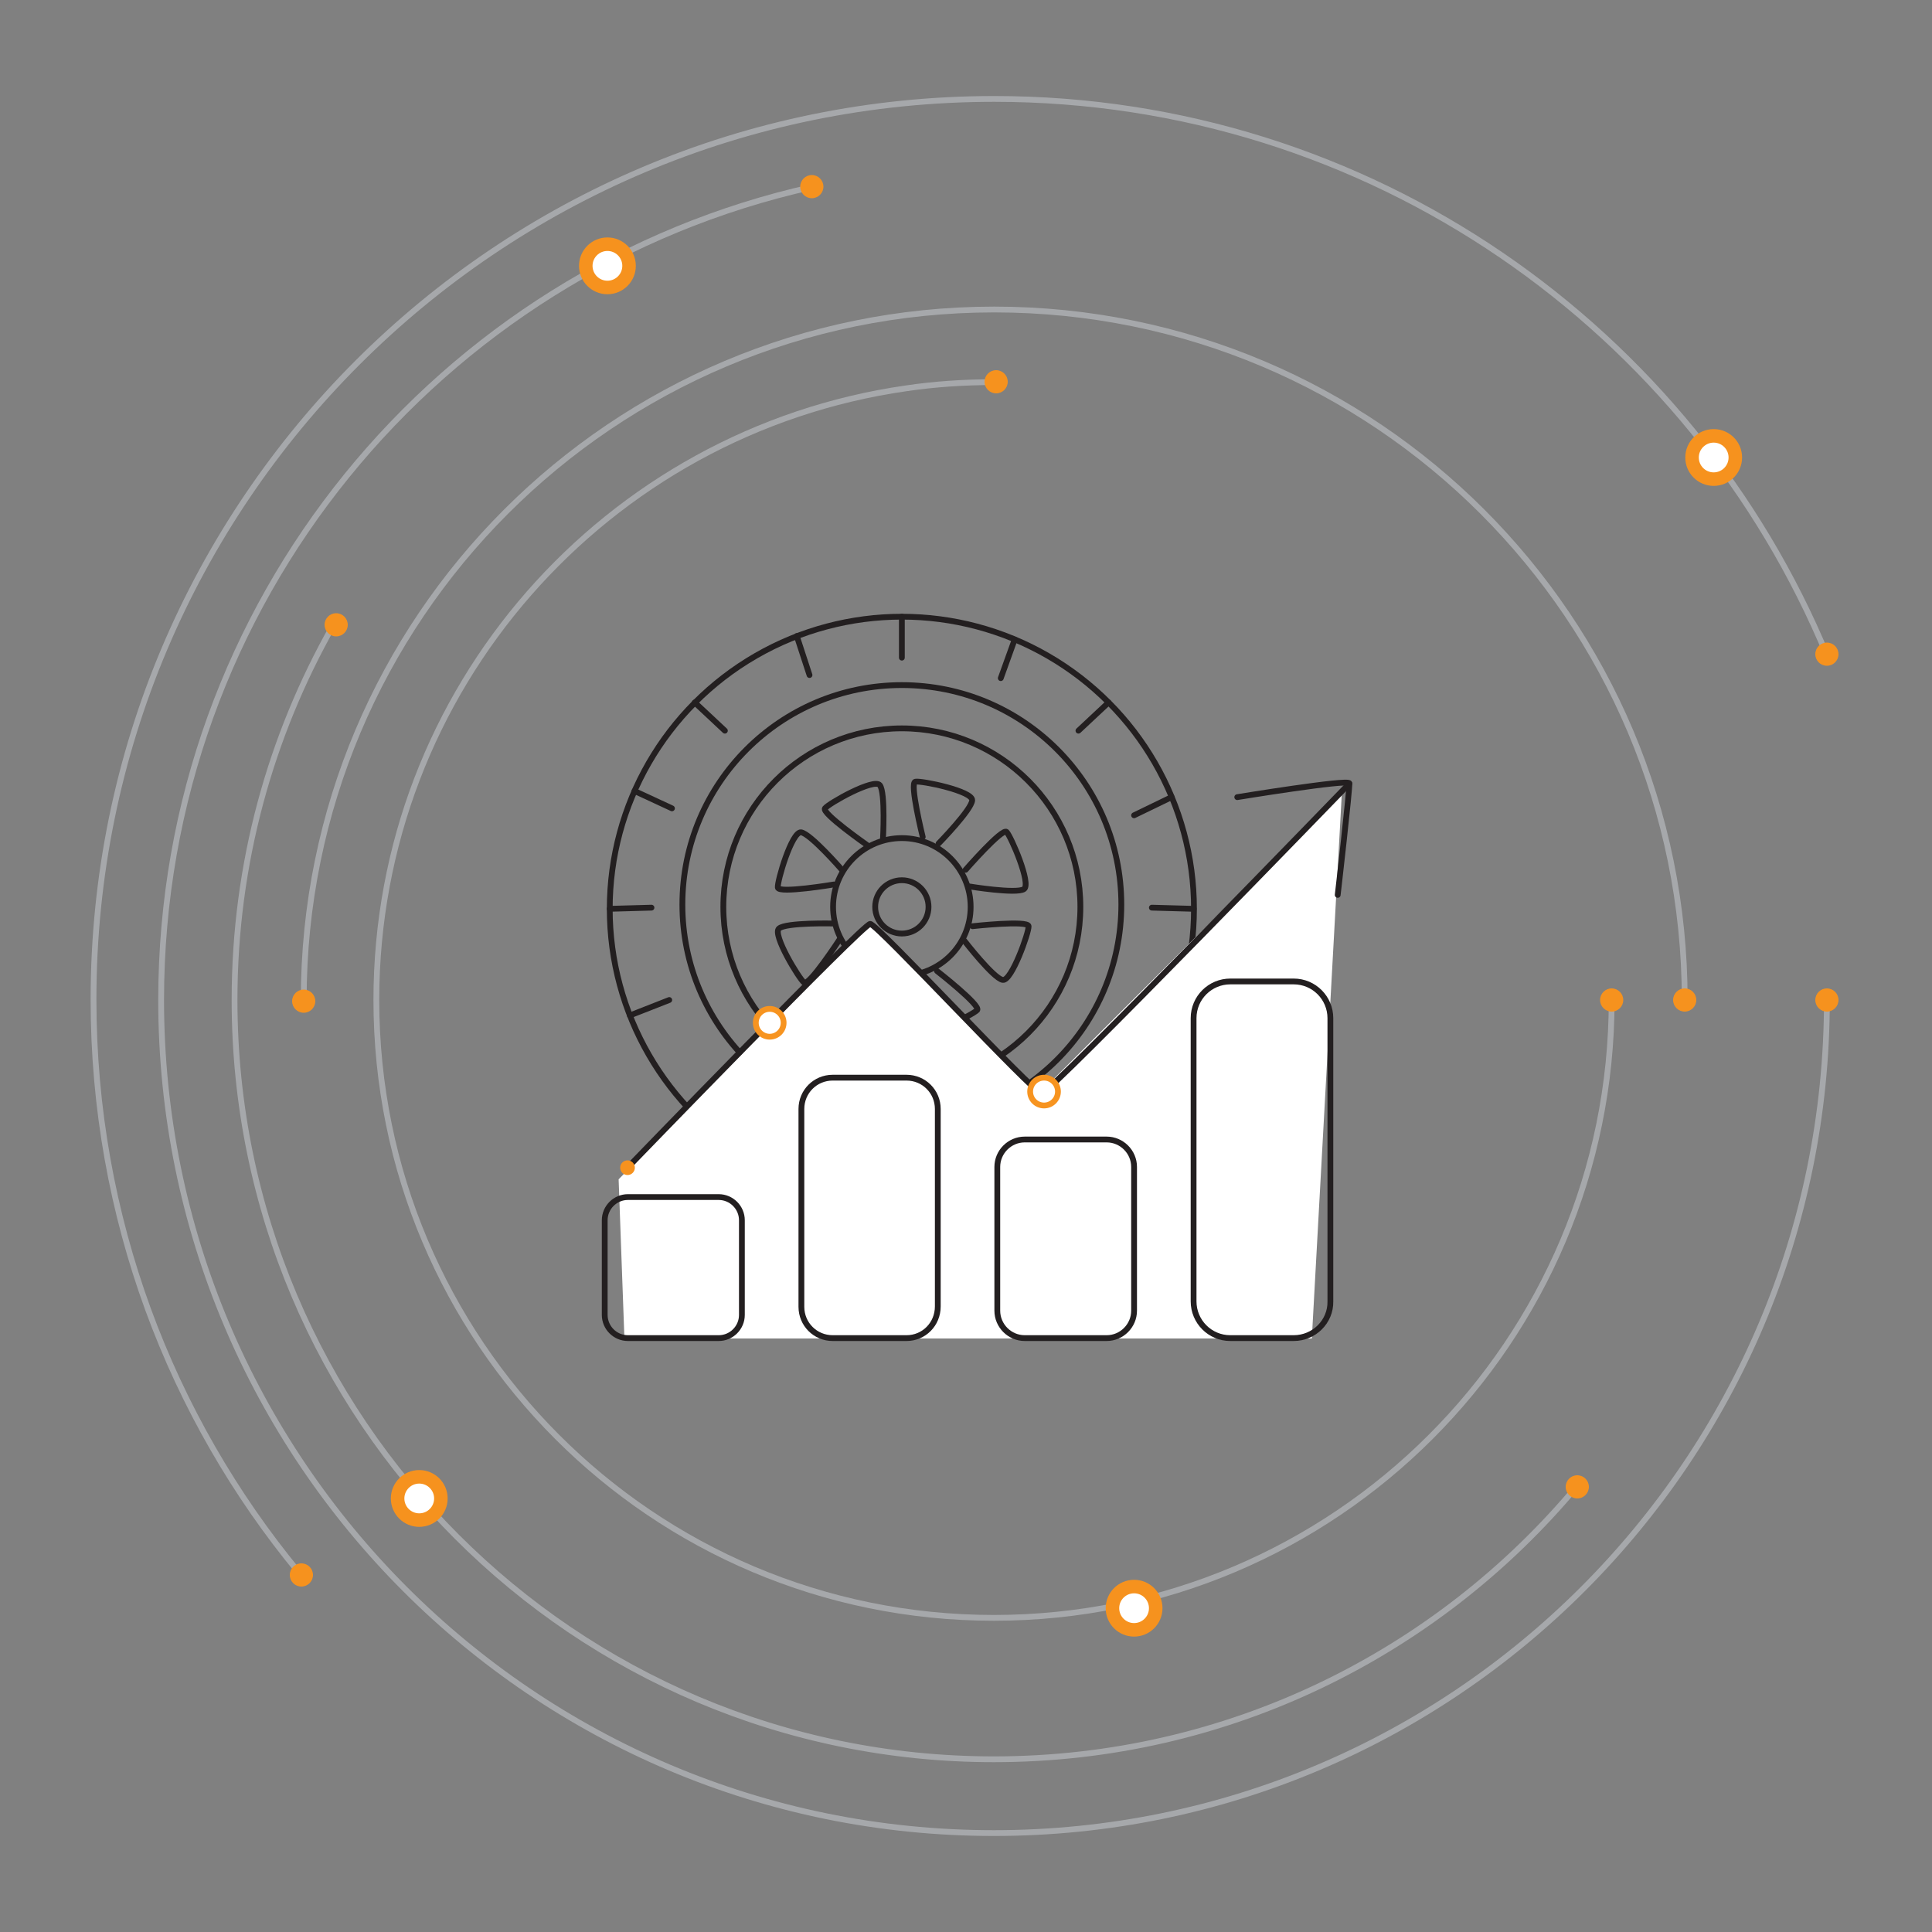 <?xml version="1.0" encoding="utf-8"?>
<!-- Generator: Adobe Illustrator 25.4.1, SVG Export Plug-In . SVG Version: 6.00 Build 0)  -->
<svg version="1.1" id="Layer_1" xmlns="http://www.w3.org/2000/svg" xmlns:xlink="http://www.w3.org/1999/xlink" x="0px" y="0px"
	 viewBox="0 0 500 500" style="enable-background:new 0 0 500 500;" xml:space="preserve">
<rect x="0" y="0" width="500" height="500" fill="#808080" stroke="none"/>
<style type="text/css">
	.st0{fill:none;stroke:#A6A8AB;stroke-width:1.5;stroke-miterlimit:10;}
	.st1{fill:#F6921E;}
	.st2{fill:#FFFFFF;stroke:#F6921E;stroke-width:3.5;stroke-miterlimit:10;}
	.st3{fill:none;stroke:#231F20;stroke-width:1.5;stroke-linecap:round;stroke-linejoin:round;stroke-miterlimit:10;}
	.st4{fill:#FFFFFF;}
	.st5{fill:none;stroke:#231F20;stroke-width:1.5;stroke-miterlimit:10;}
	.st6{fill:none;stroke:#231F20;stroke-width:1.5;stroke-linecap:round;stroke-miterlimit:10;}
	.st7{fill:#FFFFFF;stroke:#F79420;stroke-width:1.5;stroke-miterlimit:10;}
</style>
<g>
	<path class="st0" d="M417.1,258.8c0,88.3-71.6,159.9-159.9,159.9S97.4,347.1,97.4,258.8c0-80.6,59.6-147.2,137.1-158.3
		c7.4-1.1,15-1.6,22.7-1.6"/>
	<path class="st0" d="M78.6,258.8c0-98.7,80-178.7,178.7-178.7S436,160.1,436,258.8"/>
	<path class="st0" d="M408.2,384.5c-36,43.2-90.3,70.8-151,70.8c-108.5,0-196.5-88-196.5-196.5c0-35.3,9.3-68.3,25.5-96.9"/>
	<path class="st0" d="M472.8,258.8c0,119-96.5,215.6-215.6,215.6S41.7,377.8,41.7,258.8c0-102.8,72-188.9,168.4-210.4"/>
	<path class="st0" d="M77.4,407c-33.3-40.3-53.2-92-53.2-148.3C24.2,130,128.6,25.6,257.3,25.6c97.3,0,180.6,59.6,215.6,144.2"/>
	<circle class="st1" cx="78" cy="407.6" r="3"/>
	<circle class="st1" cx="87" cy="161.7" r="3"/>
	<circle class="st1" cx="210.1" cy="48.3" r="3"/>
	<circle class="st1" cx="257.8" cy="98.8" r="3"/>
	<circle class="st1" cx="472.8" cy="169.3" r="3"/>
	<circle class="st1" cx="472.8" cy="258.8" r="3"/>
	<circle class="st1" cx="436" cy="258.8" r="3"/>
	<circle class="st1" cx="417.1" cy="258.8" r="3"/>
	<circle class="st1" cx="78.6" cy="259.1" r="3"/>
	<circle class="st1" cx="408.2" cy="384.8" r="3"/>
	<circle class="st2" cx="443.5" cy="118.4" r="5.6"/>
	<circle class="st2" cx="157.2" cy="68.8" r="5.6"/>
	<circle class="st2" cx="108.5" cy="387.8" r="5.6"/>
	<circle class="st2" cx="293.5" cy="416.2" r="5.6"/>
	<g>
		<g>
			<circle class="st3" cx="233.4" cy="235.2" r="75.6"/>
			<circle class="st3" cx="233.4" cy="234.1" r="56.8"/>
			<circle class="st3" cx="233.4" cy="234.7" r="46.2"/>
			<circle class="st3" cx="233.4" cy="234.7" r="17.8"/>
			<circle class="st3" cx="233.4" cy="234.7" r="6.9"/>
			<line class="st3" x1="233.4" y1="159.6" x2="233.4" y2="170.2"/>
			<line class="st3" x1="262.6" y1="165.5" x2="259" y2="175.5"/>
			<line class="st3" x1="286.9" y1="181.8" x2="279.1" y2="189.1"/>
			<line class="st3" x1="303.2" y1="206.3" x2="293.5" y2="211"/>
			<line class="st3" x1="308.9" y1="235.2" x2="298.1" y2="234.9"/>
			<line class="st3" x1="302.8" y1="265.1" x2="292.8" y2="260.5"/>
			<line class="st3" x1="286.9" y1="288.5" x2="279.1" y2="280.6"/>
			<line class="st3" x1="260.8" y1="305.6" x2="257.3" y2="295"/>
			<line class="st3" x1="233.4" y1="310.7" x2="233.4" y2="299.6"/>
			<line class="st3" x1="203.1" y1="304.5" x2="207.7" y2="294.3"/>
			<line class="st3" x1="179.8" y1="288.5" x2="187.6" y2="280.7"/>
			<line class="st3" x1="163" y1="262.8" x2="173.2" y2="258.8"/>
			<line class="st3" x1="157.8" y1="235.2" x2="168.6" y2="234.9"/>
			<line class="st3" x1="164.2" y1="204.7" x2="173.9" y2="209.2"/>
			<line class="st3" x1="179.8" y1="181.8" x2="187.6" y2="189.1"/>
			<line class="st3" x1="206.2" y1="164.6" x2="209.5" y2="174.7"/>
			<path class="st3" d="M227.9,252.8c0,0,1.6,14.4,0,14.5s-14.3-4.4-13.9-6.7c0.4-2.4,10.1-9.9,10.1-9.9"/>
			<path class="st3" d="M242.5,251.3c0,0,11.4,8.9,10.4,10.1c-1.1,1.2-13.1,7.2-14.5,5.3c-1.4-1.9,0-14.2,0-14.2"/>
			<path class="st3" d="M251.7,239.7c0,0,14.4-1.6,14.5,0s-4.4,14.3-6.7,13.9c-2.4-0.4-9.9-10.1-9.9-10.1"/>
			<path class="st3" d="M249.9,225.1c0,0,9.5-10.9,10.6-9.8c1.1,1.1,6.5,13.5,4.5,14.8s-14.2-0.7-14.2-0.7"/>
			<path class="st3" d="M238.8,216.6c0,0-3.5-14.1-1.9-14.3c1.6-0.3,14.8,2.4,14.7,4.8c-0.1,2.4-8.7,11.2-8.7,11.2"/>
			<path class="st3" d="M224.4,218.7c0,0-11.9-8.3-10.9-9.5c1-1.3,12.7-7.9,14.2-6s0.8,14.2,0.8,14.2"/>
			<path class="st3" d="M215.8,228.9c0,0-14.3,2.4-14.5,0.8c-0.2-1.6,3.6-14.5,6-14.3c2.4,0.3,10.5,9.6,10.5,9.6"/>
			<path class="st3" d="M217.3,243.1c0,0-7.9,12.1-9.2,11.2c-1.3-1-8.3-12.5-6.5-14c1.8-1.6,14.1-1.3,14.1-1.3"/>
		</g>
		<polygon class="st4" points="161.6,346.4 339.5,346.4 347.3,204.7 270.2,281.7 267.2,281.2 225.2,239 160.1,305.2 		"/>
		<path class="st5" d="M334.8,346.3h-16.4c-5.3,0-9.5-4.3-9.5-9.5v-73.3c0-5.3,4.3-9.5,9.5-9.5h16.4c5.3,0,9.5,4.3,9.5,9.5v73.3
			C344.4,342,340.1,346.3,334.8,346.3z"/>
		<path class="st5" d="M186,346.3h-23.5c-3.3,0-6-2.7-6-6v-24.5c0-3.3,2.7-6,6-6H186c3.3,0,6,2.7,6,6v24.5
			C192,343.6,189.3,346.3,186,346.3z"/>
		<path class="st5" d="M234.6,346.3h-19.1c-4.5,0-8.1-3.6-8.1-8.1V287c0-4.5,3.6-8.1,8.1-8.1h19.1c4.5,0,8.1,3.6,8.1,8.1v51.1
			C242.7,342.7,239.1,346.3,234.6,346.3z"/>
		<path class="st5" d="M286.4,346.3h-21.2c-3.9,0-7.1-3.2-7.1-7.1V302c0-3.9,3.2-7.1,7.1-7.1h21.2c3.9,0,7.1,3.2,7.1,7.1v37.2
			C293.5,343.1,290.3,346.3,286.4,346.3z"/>
		<path class="st6" d="M162.4,302.2c0,0,61-63.1,62.8-63.1s42.4,43.9,44.4,43.9s79.6-80.2,79.6-80.2"/>
		<path class="st6" d="M320.2,206.3c0,0,28.7-4.7,29-3.6c0.2,1.1-3,28.9-3,28.9"/>
		<circle class="st7" cx="270.2" cy="282.5" r="3.6"/>
		<circle class="st7" cx="199.2" cy="264.7" r="3.6"/>
		<circle class="st1" cx="162.4" cy="302.2" r="1.9"/>
	</g>
</g>
</svg>
